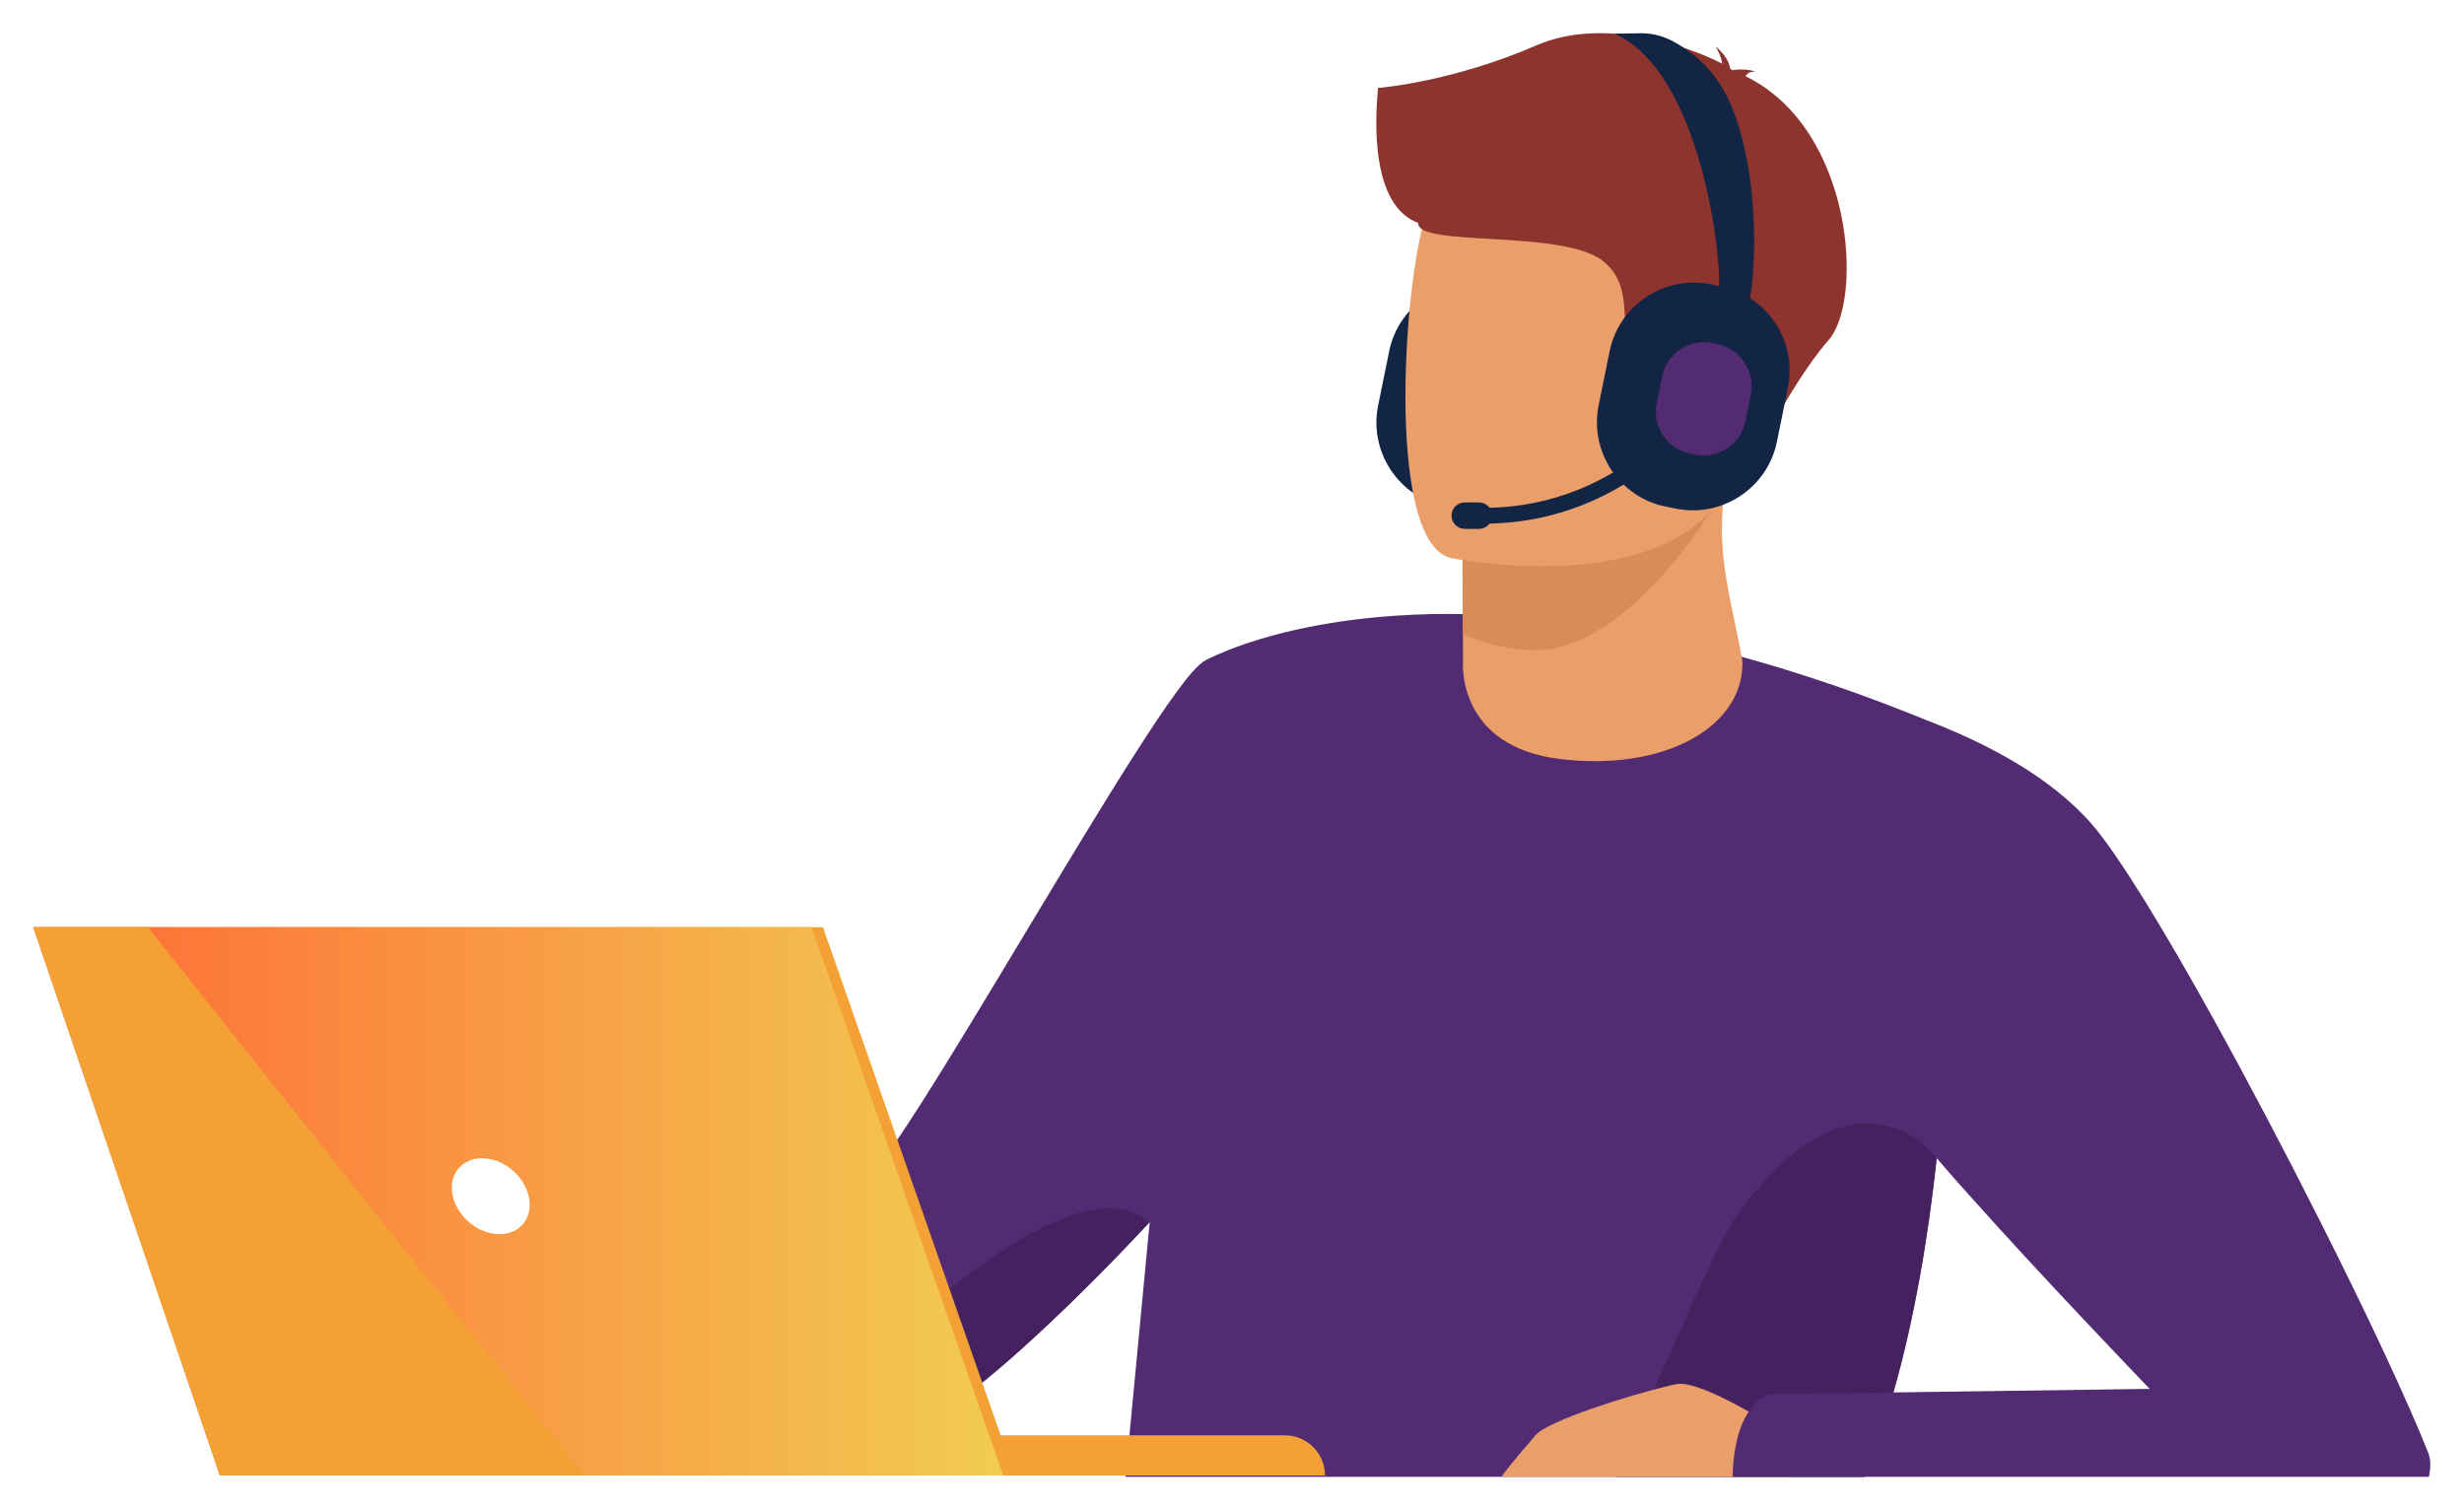 <?xml version="1.0" encoding="UTF-8"?> <svg xmlns="http://www.w3.org/2000/svg" width="297" height="182" viewBox="0 0 297 182" fill="none"><g filter="url(#filter0_d_602_47)"><path d="M174.19 57.056L175.44 57.305C181.016 58.44 186.496 54.787 187.611 49.23L188.938 42.692C190.072 37.116 186.419 31.636 180.862 30.521L179.612 30.271C174.036 29.136 168.556 32.79 167.441 38.347L166.114 44.884C164.98 50.46 168.614 55.94 174.19 57.056Z" fill="#122544"></path><path d="M135.661 174H224.745C226.052 170.808 227.225 167.405 228.225 163.848C230.763 154.965 232.417 145.178 233.455 135.583C233.474 135.467 233.474 135.333 233.493 135.217C235.301 118.585 235.301 102.588 235.051 92.974C234.916 87.417 234.685 83.994 234.685 83.821C234.493 83.744 234.301 83.667 234.109 83.59C229.379 81.61 224.86 79.899 220.514 78.418C220.495 78.418 220.476 78.418 220.476 78.418C216.823 77.168 213.304 76.091 209.939 75.168C203.998 73.534 198.46 72.361 193.345 71.554C187.327 70.592 181.866 70.15 176.963 70.035C176.752 70.035 176.521 70.035 176.309 70.015C175.021 69.996 173.771 69.996 172.56 70.015C160.369 70.285 152.255 72.707 148.14 74.323C147.564 74.553 147.083 74.765 146.679 74.938C146.621 74.957 146.564 74.976 146.525 75.015C146.064 75.226 145.698 75.399 145.448 75.515C145.41 75.534 145.372 75.553 145.352 75.572C145.237 75.63 145.122 75.707 145.006 75.765L138.584 143.274L135.661 174Z" fill="#522B73"></path><path d="M46.885 159.406C55.806 163.559 108.895 167.02 113.99 165.559C116.605 164.809 127.546 155.157 138.564 143.312C138.583 143.312 138.583 143.312 138.583 143.312C149.004 132.102 159.503 118.893 163.06 109.394C170.347 89.878 164.079 72.534 164.079 72.534C164.079 72.534 150.543 72.477 145.005 75.803C139.486 79.149 107.914 137.294 103.684 138.832C99.454 140.371 49.442 143.235 43.731 145.947C43.712 145.947 37.963 155.272 46.885 159.406Z" fill="#522B73"></path><path d="M176.328 72.4L176.347 75.688C176.347 75.688 175.443 85.975 188.095 87.493C200.747 89.013 210.342 83.513 210.015 75.591C208.881 69.439 207.631 65.228 207.554 60.151C207.535 58.267 207.65 56.267 208.016 53.998L183.481 53.479L176.251 54.652L176.328 72.4Z" fill="#EA9E6A"></path><path d="M176.251 54.614L176.308 72.399C178.904 73.611 181.846 74.361 185.153 74.361C196.421 74.38 207.65 56.229 207.996 53.979L176.251 54.614Z" fill="#D88D59"></path><path d="M174.803 63.247C174.803 63.247 206.203 69.65 209.894 50.018C213.567 30.406 220.104 18.004 200.203 13.101C180.303 8.197 174.996 14.946 172.169 21.195C169.362 27.445 166.728 61.074 174.803 63.247Z" fill="#EA9E6A"></path><path d="M166.099 6.601C166.099 6.601 174.867 5.948 185.192 1.468C193.576 -2.167 204.151 1.871 207.593 3.679C207.497 3.121 207.285 2.371 206.766 1.602C206.766 1.602 208.304 2.698 208.535 4.236C208.689 4.352 208.766 4.429 208.727 4.467C208.727 4.467 210.477 4.159 211.592 4.659C211.592 4.659 210.804 4.544 210.515 5.044C210.477 5.102 210.438 5.14 210.381 5.179C223.456 11.524 224.629 32.194 220.418 36.982C215.342 42.731 209.246 55.69 209.246 55.69C209.246 55.69 207.035 52.633 207.958 47.557C208.881 42.5 204.516 42.481 198.998 40.173C193.479 37.866 198.094 31.425 193.268 27.502C188.442 23.58 170.714 25.849 170.944 22.868C164.368 20.446 166.099 7.274 166.099 6.601Z" fill="#8E342E"></path><path d="M224.72 174C226.028 170.808 227.2 167.405 228.2 163.848C230.738 154.964 232.392 145.177 233.43 135.583C233.45 135.467 233.45 135.333 233.469 135.217C233.392 135.256 233.296 135.429 233.219 135.352C229.758 131.141 220.278 126.526 208.818 143.312C206.53 146.658 196.493 170.097 194.897 174H224.72Z" fill="#462160"></path><path d="M215.415 174C215.665 172.481 215.395 170.578 214.203 168.193C214.203 168.193 212.742 167.232 210.781 166.136C207.877 164.501 203.897 162.502 202.09 162.829C201.763 162.886 201.321 162.982 200.821 163.117C196.552 164.136 186.573 167.213 185.073 169.001C183.823 170.481 182.15 172.366 180.977 174H215.415Z" fill="#EA9E6A"></path><path d="M208.841 174H292.771C293.002 172.923 293.002 171.923 292.713 171.173C290.214 164.847 285.33 154.445 279.696 143.274C275.562 135.063 271.024 126.43 266.736 118.7C260.795 107.99 255.334 99.03 252.142 95.338C249.624 92.454 246.432 90.012 243.105 88.013C240.279 86.32 237.375 84.917 234.683 83.802C234.491 83.725 234.299 83.648 234.107 83.571C228.261 81.206 223.627 80.168 223.627 80.168C223.627 80.168 223.57 82.821 223.55 86.897C223.531 98.722 223.993 122.565 227.761 128.391C228.819 130.006 230.78 132.468 233.222 135.333C233.299 135.409 233.357 135.486 233.434 135.582C234.76 137.14 236.222 138.813 237.779 140.524C246.547 150.33 257.642 161.867 258.988 163.271C259.084 163.367 259.122 163.405 259.122 163.405H258.968L235.433 163.732L228.223 163.828L213.263 164.04C212.225 164.482 211.418 165.213 210.802 166.116C209.341 168.27 208.899 171.346 208.841 174Z" fill="#522B73"></path><path d="M46.884 159.406C55.805 163.559 108.894 167.02 113.989 165.559C116.604 164.809 127.545 155.157 138.562 143.312C138.024 143.389 132.986 134.987 110.028 155.08C110.028 155.08 104.01 157.753 87.647 156.253C71.284 154.753 50.268 154.195 46.884 159.406Z" fill="#462160"></path><path d="M99.031 173.846H159.715C159.715 171.173 157.542 169 154.869 169H99.012V173.846H99.031Z" fill="#F3A134"></path><path d="M99.201 107.76H5.368L27.884 173.846H122.312L99.201 107.76Z" fill="#F3A134"></path><path d="M4.004 107.74L26.501 173.846H120.93L97.818 107.74H4.004Z" fill="url(#paint0_linear_602_47)"></path><path d="M54.575 140.178C55.152 142.697 57.671 144.754 60.209 144.754C62.747 144.754 64.305 142.716 63.728 140.178C63.151 137.659 60.632 135.602 58.094 135.602C55.575 135.621 53.998 137.659 54.575 140.178Z" fill="white"></path><path d="M4.001 107.74L26.498 173.846H70.434L17.807 107.74H4.001Z" fill="#F3A134"></path><path d="M200.764 57.056L202.014 57.305C207.59 58.44 213.07 54.787 214.185 49.23L215.512 42.692C216.647 37.116 212.993 31.636 207.436 30.521L206.187 30.271C200.61 29.136 195.13 32.79 194.015 38.347L192.688 44.884C191.573 50.46 195.207 55.94 200.764 57.056Z" fill="#122544"></path><path d="M210.514 33.52C211.36 32.001 212.571 19.83 209.225 10.159C207.61 5.467 204.995 2.813 201.707 1.006C200.515 0.352 199.188 0.006 197.842 0.006L194.554 0.064C205.399 4.659 207.918 29.252 207.072 31.867C207.091 31.79 207.129 31.732 207.149 31.675L210.514 33.52Z" fill="#122544"></path><path d="M178.826 59.113C197.073 59.113 206.091 44.692 206.188 44.557L204.553 43.558C204.476 43.692 195.958 57.209 178.826 57.209C178.711 57.209 178.595 57.209 178.48 57.209L178.461 59.113C178.576 59.113 178.711 59.113 178.826 59.113Z" fill="#122544"></path><path d="M203.706 50.672L204.321 50.806C207.09 51.364 209.82 49.557 210.378 46.788L211.032 43.538C211.589 40.769 209.782 38.039 207.013 37.481L206.398 37.347C203.629 36.789 200.899 38.597 200.341 41.365L199.687 44.615C199.13 47.365 200.937 50.095 203.706 50.672Z" fill="#522B73"></path><path d="M176.556 59.748H178.267C179.152 59.748 179.863 59.036 179.863 58.152C179.863 57.267 179.152 56.556 178.267 56.556H176.556C175.672 56.556 174.96 57.267 174.96 58.152C174.96 59.036 175.691 59.748 176.556 59.748Z" fill="#122544"></path></g><defs><filter id="filter0_d_602_47" x="0" y="0" width="296.938" height="182" filterUnits="userSpaceOnUse" color-interpolation-filters="sRGB"><feFlood flood-opacity="0" result="BackgroundImageFix"></feFlood><feColorMatrix in="SourceAlpha" type="matrix" values="0 0 0 0 0 0 0 0 0 0 0 0 0 0 0 0 0 0 127 0" result="hardAlpha"></feColorMatrix><feOffset dy="4"></feOffset><feGaussianBlur stdDeviation="2"></feGaussianBlur><feComposite in2="hardAlpha" operator="out"></feComposite><feColorMatrix type="matrix" values="0 0 0 0 0 0 0 0 0 0 0 0 0 0 0 0 0 0 0.25 0"></feColorMatrix><feBlend mode="normal" in2="BackgroundImageFix" result="effect1_dropShadow_602_47"></feBlend><feBlend mode="normal" in="SourceGraphic" in2="effect1_dropShadow_602_47" result="shape"></feBlend></filter><linearGradient id="paint0_linear_602_47" x1="120.938" y1="140.797" x2="3.997" y2="140.797" gradientUnits="userSpaceOnUse"><stop stop-color="#F1CC52"></stop><stop offset="1" stop-color="#FF6935"></stop></linearGradient></defs></svg> 